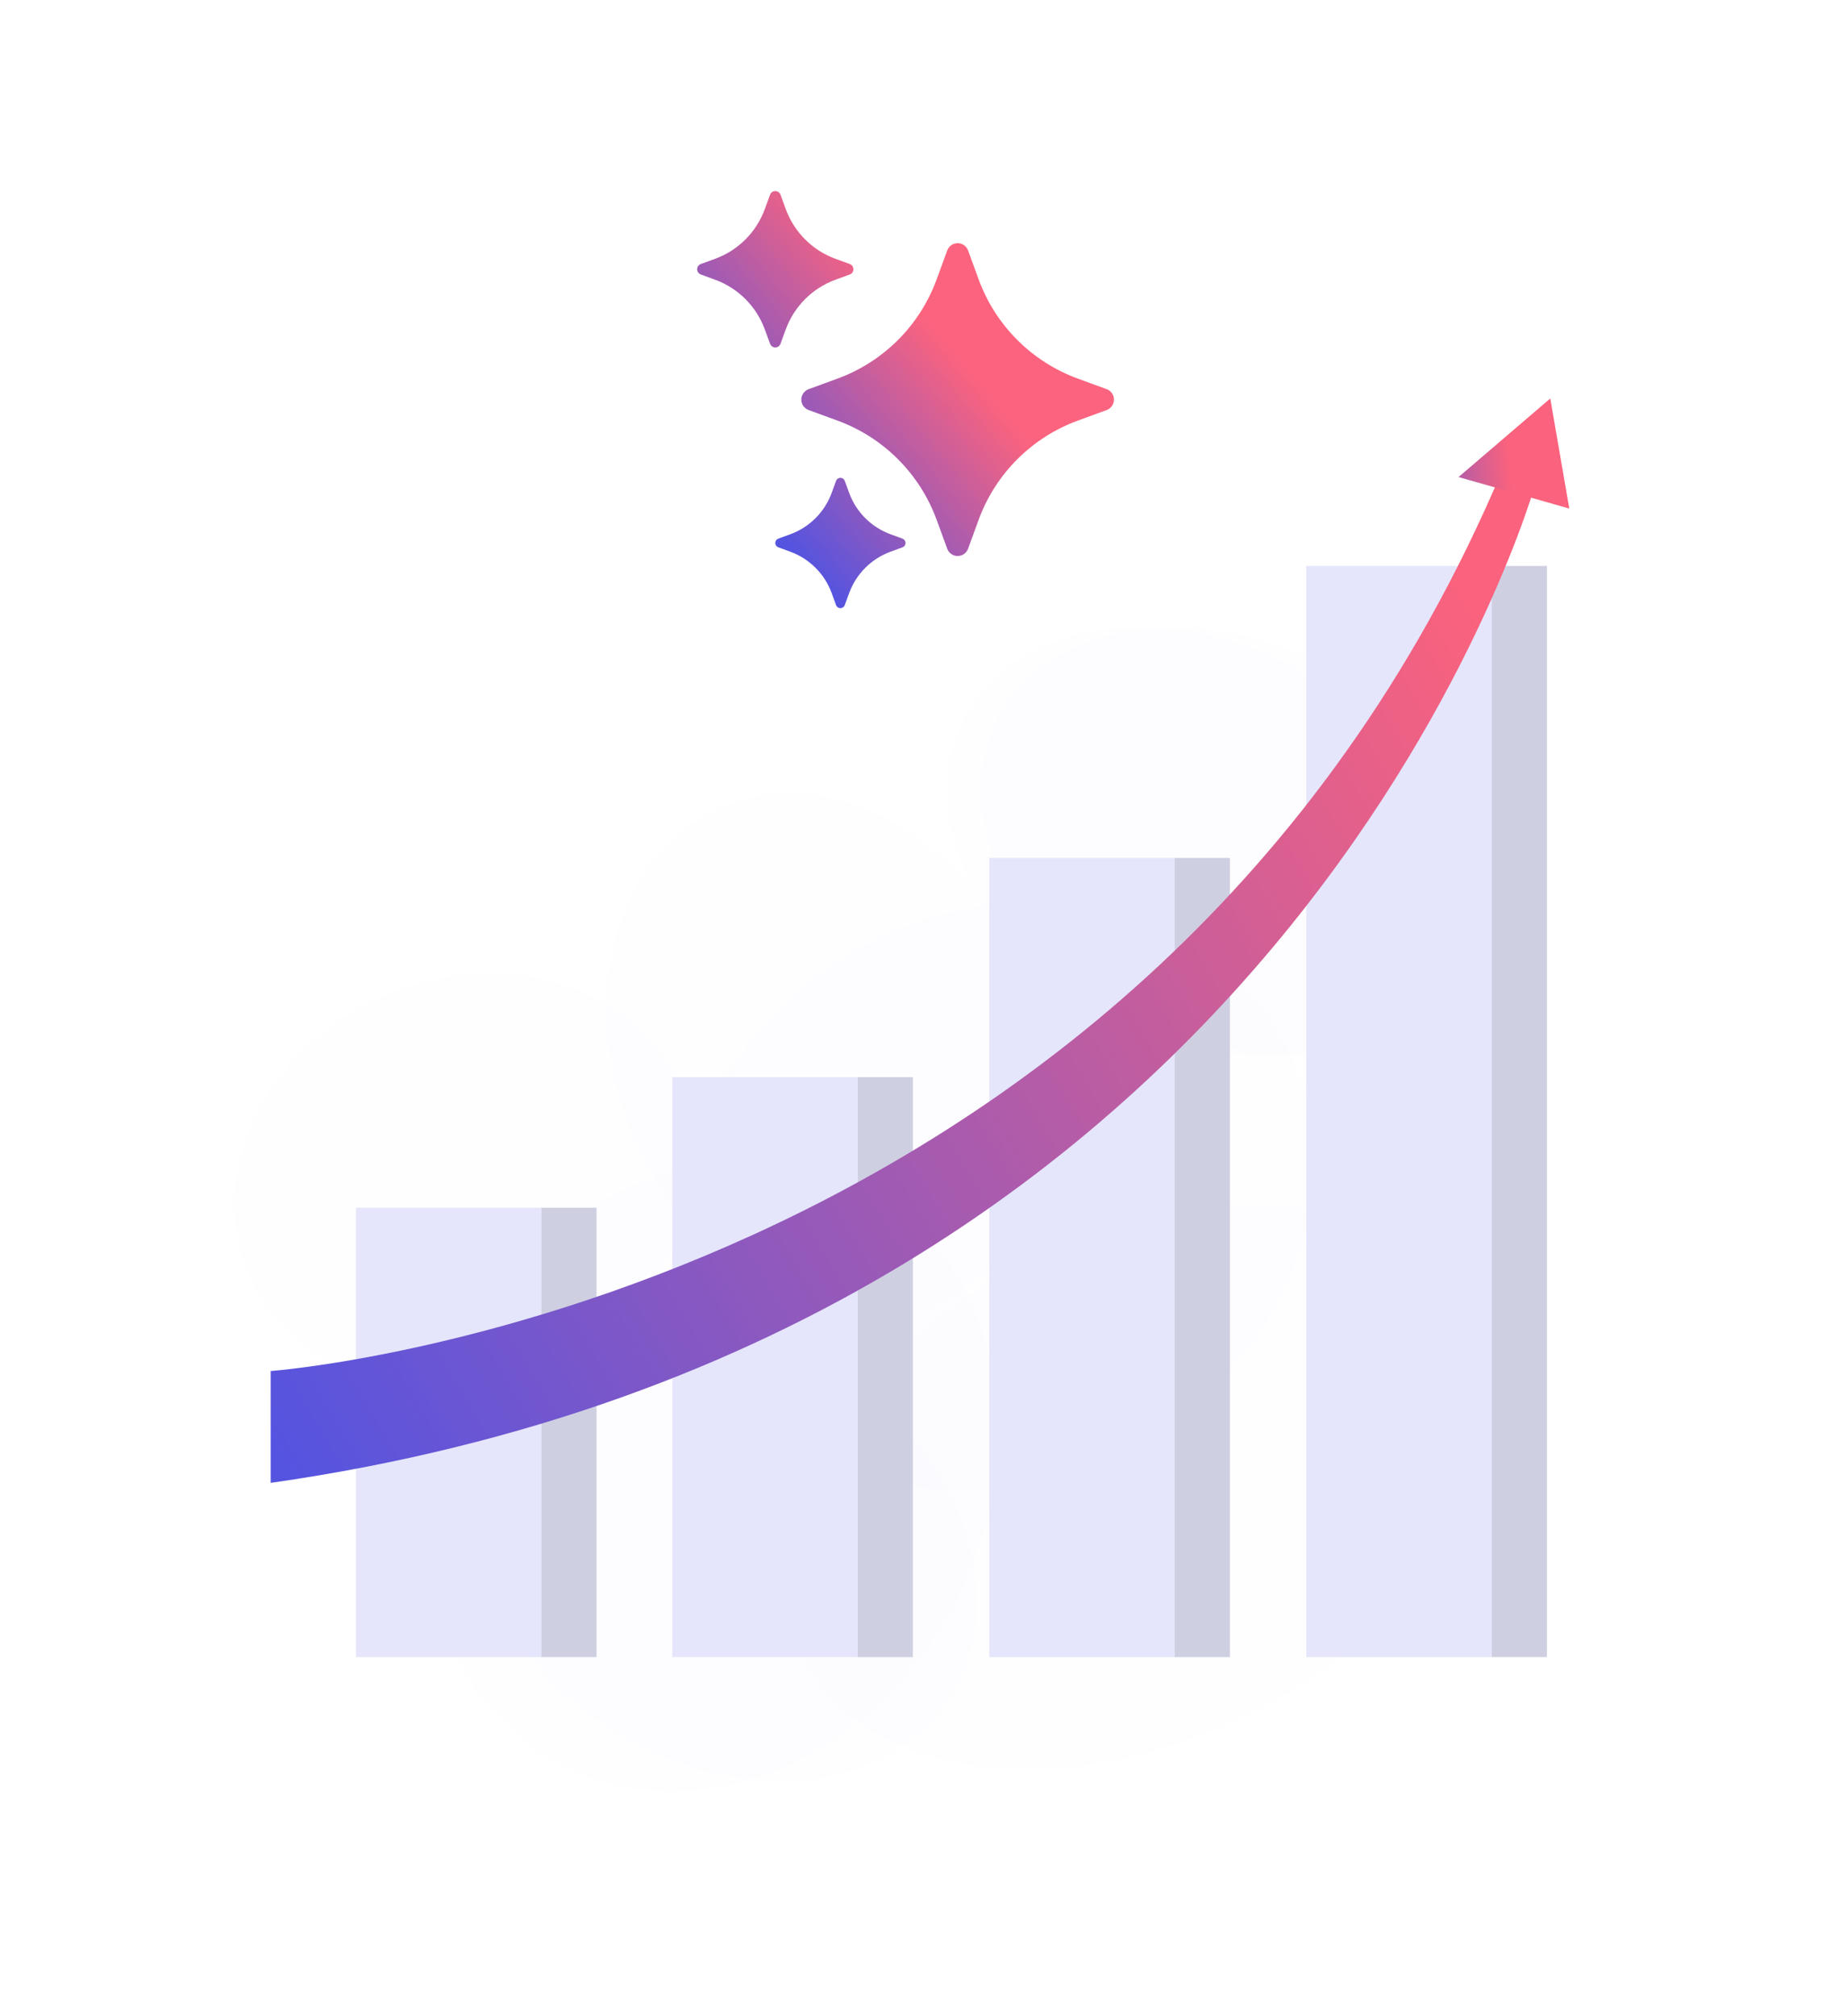 <svg width="330" height="360" viewBox="0 0 330 360" fill="none" xmlns="http://www.w3.org/2000/svg">
<g opacity="0.1" filter="url(#filter0_f_3091_31123)">
<ellipse cx="83.005" cy="210.971" rx="42.039" ry="36.154" transform="rotate(-23.626 83.005 210.971)" fill="#F7F7FE"/>
</g>
<g opacity="0.1" filter="url(#filter1_f_3091_31123)">
<ellipse cx="148.112" cy="188.575" rx="37.863" ry="48.462" transform="rotate(-23.626 148.112 188.575)" fill="#F7F7FE"/>
</g>
<g opacity="0.15" filter="url(#filter2_f_3091_31123)">
<ellipse cx="129.112" cy="276.575" rx="37.863" ry="48.462" transform="rotate(-56.147 129.112 276.575)" fill="#F7F7FE"/>
</g>
<g opacity="0.15" filter="url(#filter3_f_3091_31123)">
<ellipse cx="178.365" cy="213.569" rx="57.988" ry="50.74" transform="rotate(-29.17 178.365 213.569)" fill="#F7F7FE"/>
</g>
<g opacity="0.1" filter="url(#filter4_f_3091_31123)">
<ellipse cx="127.057" cy="263.389" rx="49.222" ry="58.295" transform="rotate(27.215 127.057 263.389)" fill="#F7F7FE"/>
</g>
<g opacity="0.1" filter="url(#filter5_f_3091_31123)">
<ellipse cx="203.559" cy="265.554" rx="45.022" ry="67.533" transform="rotate(63.316 203.559 265.554)" fill="#F7F7FE"/>
</g>
<g opacity="0.1" filter="url(#filter6_f_3091_31123)">
<ellipse cx="214.534" cy="150.208" rx="47.654" ry="35.325" transform="rotate(27.215 214.534 150.208)" fill="#F7F7FE"/>
</g>
<g opacity="0.1" filter="url(#filter7_f_3091_31123)">
<ellipse cx="220.534" cy="150.208" rx="47.654" ry="35.325" transform="rotate(27.215 220.534 150.208)" fill="#F7F7FE"/>
</g>
<path d="M163.102 192.325H120.108V295.889H163.102V192.325Z" fill="#E5E6FB"/>
<g opacity="0.1">
<path d="M163.103 192.328H153.257V295.892H163.103V192.328Z" fill="black"/>
</g>
<path d="M219.748 153.183H176.754V295.887H219.748V153.183Z" fill="#E5E6FB"/>
<g opacity="0.1">
<path d="M219.741 153.183H209.895V295.888H219.741V153.183Z" fill="black"/>
</g>
<path d="M106.586 215.646H63.592V295.884H106.586V215.646Z" fill="#E5E6FB"/>
<g opacity="0.1">
<path d="M106.585 215.646H96.739V295.884H106.585V215.646Z" fill="black"/>
</g>
<path d="M276.387 101.053H233.393V295.878H276.387V101.053Z" fill="#E5E6FB"/>
<g opacity="0.1">
<path d="M276.388 101.055H266.542V295.88H276.388V101.055Z" fill="black"/>
</g>
<path d="M48.362 264.773V244.804C48.362 244.804 204.96 233.363 268.218 84.401L274.51 85.794C274.51 85.794 232.491 238.476 48.362 264.773Z" fill="url(#paint0_linear_3091_31123)"/>
<path d="M280.38 90.802L260.594 85.182L276.985 71.147L280.38 90.802Z" fill="url(#paint1_linear_3091_31123)"/>
<g clip-path="url(#clip0_3091_31123)">
<path d="M169.239 44.723C169.379 44.342 169.632 44.012 169.965 43.779C170.298 43.547 170.695 43.422 171.101 43.422C171.507 43.422 171.904 43.547 172.237 43.779C172.57 44.012 172.823 44.342 172.963 44.723L174.856 49.899C176.344 53.957 178.697 57.642 181.754 60.698C184.81 63.754 188.495 66.108 192.553 67.596L197.729 69.489C198.11 69.629 198.44 69.882 198.672 70.215C198.905 70.548 199.03 70.945 199.03 71.351C199.03 71.757 198.905 72.153 198.672 72.486C198.44 72.819 198.11 73.073 197.729 73.213L192.553 75.106C188.495 76.593 184.81 78.947 181.754 82.003C178.697 85.059 176.344 88.745 174.856 92.802L172.963 97.978C172.823 98.36 172.57 98.689 172.237 98.922C171.904 99.154 171.507 99.279 171.101 99.279C170.695 99.279 170.298 99.154 169.965 98.922C169.632 98.689 169.379 98.36 169.239 97.978L167.346 92.802C165.859 88.745 163.505 85.059 160.449 82.003C157.392 78.947 153.707 76.593 149.649 75.106L144.473 73.213C144.092 73.073 143.763 72.819 143.53 72.486C143.297 72.153 143.173 71.757 143.173 71.351C143.173 70.945 143.297 70.548 143.53 70.215C143.763 69.882 144.092 69.629 144.473 69.489L149.649 67.596C153.707 66.108 157.392 63.754 160.449 60.698C163.505 57.642 165.859 53.957 167.346 49.899L169.239 44.723ZM149.379 85.858C149.437 85.698 149.543 85.561 149.681 85.464C149.82 85.366 149.986 85.314 150.155 85.314C150.325 85.314 150.49 85.366 150.629 85.464C150.767 85.561 150.873 85.698 150.931 85.858L151.719 88.011C152.339 89.702 153.32 91.238 154.593 92.511C155.866 93.785 157.402 94.766 159.092 95.387L161.249 96.176C161.408 96.234 161.546 96.339 161.643 96.478C161.74 96.617 161.792 96.782 161.792 96.951C161.792 97.121 161.74 97.286 161.643 97.425C161.546 97.564 161.408 97.669 161.249 97.727L159.092 98.515C157.402 99.136 155.866 100.118 154.593 101.391C153.32 102.665 152.339 104.201 151.719 105.891L150.931 108.045C150.873 108.204 150.767 108.342 150.629 108.439C150.49 108.536 150.325 108.588 150.155 108.588C149.986 108.588 149.82 108.536 149.681 108.439C149.543 108.342 149.437 108.204 149.379 108.045L148.591 105.891C147.971 104.201 146.99 102.665 145.717 101.391C144.444 100.118 142.909 99.136 141.218 98.515L139.061 97.727C138.902 97.669 138.765 97.564 138.667 97.425C138.57 97.286 138.518 97.121 138.518 96.951C138.518 96.782 138.57 96.617 138.667 96.478C138.765 96.339 138.902 96.234 139.061 96.176L141.218 95.387C142.909 94.766 144.444 93.785 145.717 92.511C146.99 91.238 147.971 89.702 148.591 88.011L149.379 85.858ZM137.587 34.765C137.658 34.575 137.785 34.411 137.951 34.295C138.118 34.18 138.316 34.118 138.518 34.118C138.721 34.118 138.919 34.18 139.085 34.295C139.252 34.411 139.379 34.575 139.449 34.765L140.396 37.35C141.141 39.379 142.318 41.221 143.846 42.75C145.374 44.278 147.217 45.455 149.246 46.2L151.831 47.146C152.021 47.217 152.185 47.344 152.3 47.51C152.416 47.677 152.478 47.875 152.478 48.077C152.478 48.28 152.416 48.478 152.3 48.644C152.185 48.811 152.021 48.938 151.831 49.008L149.246 49.955C147.217 50.7 145.374 51.877 143.846 53.405C142.318 54.933 141.141 56.776 140.396 58.805L139.449 61.39C139.379 61.58 139.252 61.744 139.085 61.859C138.919 61.975 138.721 62.037 138.518 62.037C138.316 62.037 138.118 61.975 137.951 61.859C137.785 61.744 137.658 61.58 137.587 61.39L136.641 58.805C135.896 56.776 134.719 54.933 133.191 53.405C131.662 51.877 129.82 50.7 127.791 49.955L125.206 49.008C125.016 48.938 124.852 48.811 124.736 48.644C124.621 48.478 124.559 48.28 124.559 48.077C124.559 47.875 124.621 47.677 124.736 47.51C124.852 47.344 125.016 47.217 125.206 47.146L127.791 46.2C129.82 45.455 131.662 44.278 133.191 42.75C134.719 41.221 135.896 39.379 136.641 37.35L137.587 34.765Z" fill="url(#paint2_linear_3091_31123)"/>
</g>
<defs>
<filter id="filter0_f_3091_31123" x="1.843" y="133.801" width="162.324" height="154.34" filterUnits="userSpaceOnUse" color-interpolation-filters="sRGB">
<feFlood flood-opacity="0" result="BackgroundImageFix"/>
<feBlend mode="normal" in="SourceGraphic" in2="BackgroundImageFix" result="shape"/>
<feGaussianBlur stdDeviation="20" result="effect1_foregroundBlur_3091_31123"/>
</filter>
<filter id="filter1_f_3091_31123" x="68.348" y="101.64" width="159.527" height="173.869" filterUnits="userSpaceOnUse" color-interpolation-filters="sRGB">
<feFlood flood-opacity="0" result="BackgroundImageFix"/>
<feBlend mode="normal" in="SourceGraphic" in2="BackgroundImageFix" result="shape"/>
<feGaussianBlur stdDeviation="20" result="effect1_foregroundBlur_3091_31123"/>
</filter>
<filter id="filter2_f_3091_31123" x="43.664" y="195.13" width="170.896" height="162.888" filterUnits="userSpaceOnUse" color-interpolation-filters="sRGB">
<feFlood flood-opacity="0" result="BackgroundImageFix"/>
<feBlend mode="normal" in="SourceGraphic" in2="BackgroundImageFix" result="shape"/>
<feGaussianBlur stdDeviation="20" result="effect1_foregroundBlur_3091_31123"/>
</filter>
<filter id="filter3_f_3091_31123" x="82.001" y="121.009" width="192.726" height="185.118" filterUnits="userSpaceOnUse" color-interpolation-filters="sRGB">
<feFlood flood-opacity="0" result="BackgroundImageFix"/>
<feBlend mode="normal" in="SourceGraphic" in2="BackgroundImageFix" result="shape"/>
<feGaussianBlur stdDeviation="20" result="effect1_foregroundBlur_3091_31123"/>
</filter>
<filter id="filter4_f_3091_31123" x="35.797" y="166.857" width="182.52" height="193.065" filterUnits="userSpaceOnUse" color-interpolation-filters="sRGB">
<feFlood flood-opacity="0" result="BackgroundImageFix"/>
<feBlend mode="normal" in="SourceGraphic" in2="BackgroundImageFix" result="shape"/>
<feGaussianBlur stdDeviation="20" result="effect1_foregroundBlur_3091_31123"/>
</filter>
<filter id="filter5_f_3091_31123" x="99.904" y="175.173" width="207.311" height="180.762" filterUnits="userSpaceOnUse" color-interpolation-filters="sRGB">
<feFlood flood-opacity="0" result="BackgroundImageFix"/>
<feBlend mode="normal" in="SourceGraphic" in2="BackgroundImageFix" result="shape"/>
<feGaussianBlur stdDeviation="20" result="effect1_foregroundBlur_3091_31123"/>
</filter>
<filter id="filter6_f_3091_31123" x="129.168" y="71.971" width="170.732" height="156.475" filterUnits="userSpaceOnUse" color-interpolation-filters="sRGB">
<feFlood flood-opacity="0" result="BackgroundImageFix"/>
<feBlend mode="normal" in="SourceGraphic" in2="BackgroundImageFix" result="shape"/>
<feGaussianBlur stdDeviation="20" result="effect1_foregroundBlur_3091_31123"/>
</filter>
<filter id="filter7_f_3091_31123" x="135.168" y="71.971" width="170.732" height="156.475" filterUnits="userSpaceOnUse" color-interpolation-filters="sRGB">
<feFlood flood-opacity="0" result="BackgroundImageFix"/>
<feBlend mode="normal" in="SourceGraphic" in2="BackgroundImageFix" result="shape"/>
<feGaussianBlur stdDeviation="20" result="effect1_foregroundBlur_3091_31123"/>
</filter>
<linearGradient id="paint0_linear_3091_31123" x1="39.805" y1="242.735" x2="263.871" y2="110.479" gradientUnits="userSpaceOnUse">
<stop stop-color="#5554E0"/>
<stop offset="1" stop-color="#FA627D"/>
</linearGradient>
<linearGradient id="paint1_linear_3091_31123" x1="247.821" y1="93.144" x2="270.487" y2="90.802" gradientUnits="userSpaceOnUse">
<stop stop-color="#5554E0"/>
<stop offset="1" stop-color="#FA627D"/>
</linearGradient>
<linearGradient id="paint2_linear_3091_31123" x1="108.936" y1="79.757" x2="153.38" y2="42.52" gradientUnits="userSpaceOnUse">
<stop offset="0.228" stop-color="#5554E0"/>
<stop offset="0.999" stop-color="#FB637E"/>
</linearGradient>
<clipPath id="clip0_3091_31123">
<rect width="74.475" height="74.475" fill="white" transform="translate(124.553 34.111)"/>
</clipPath>
</defs>
</svg>
